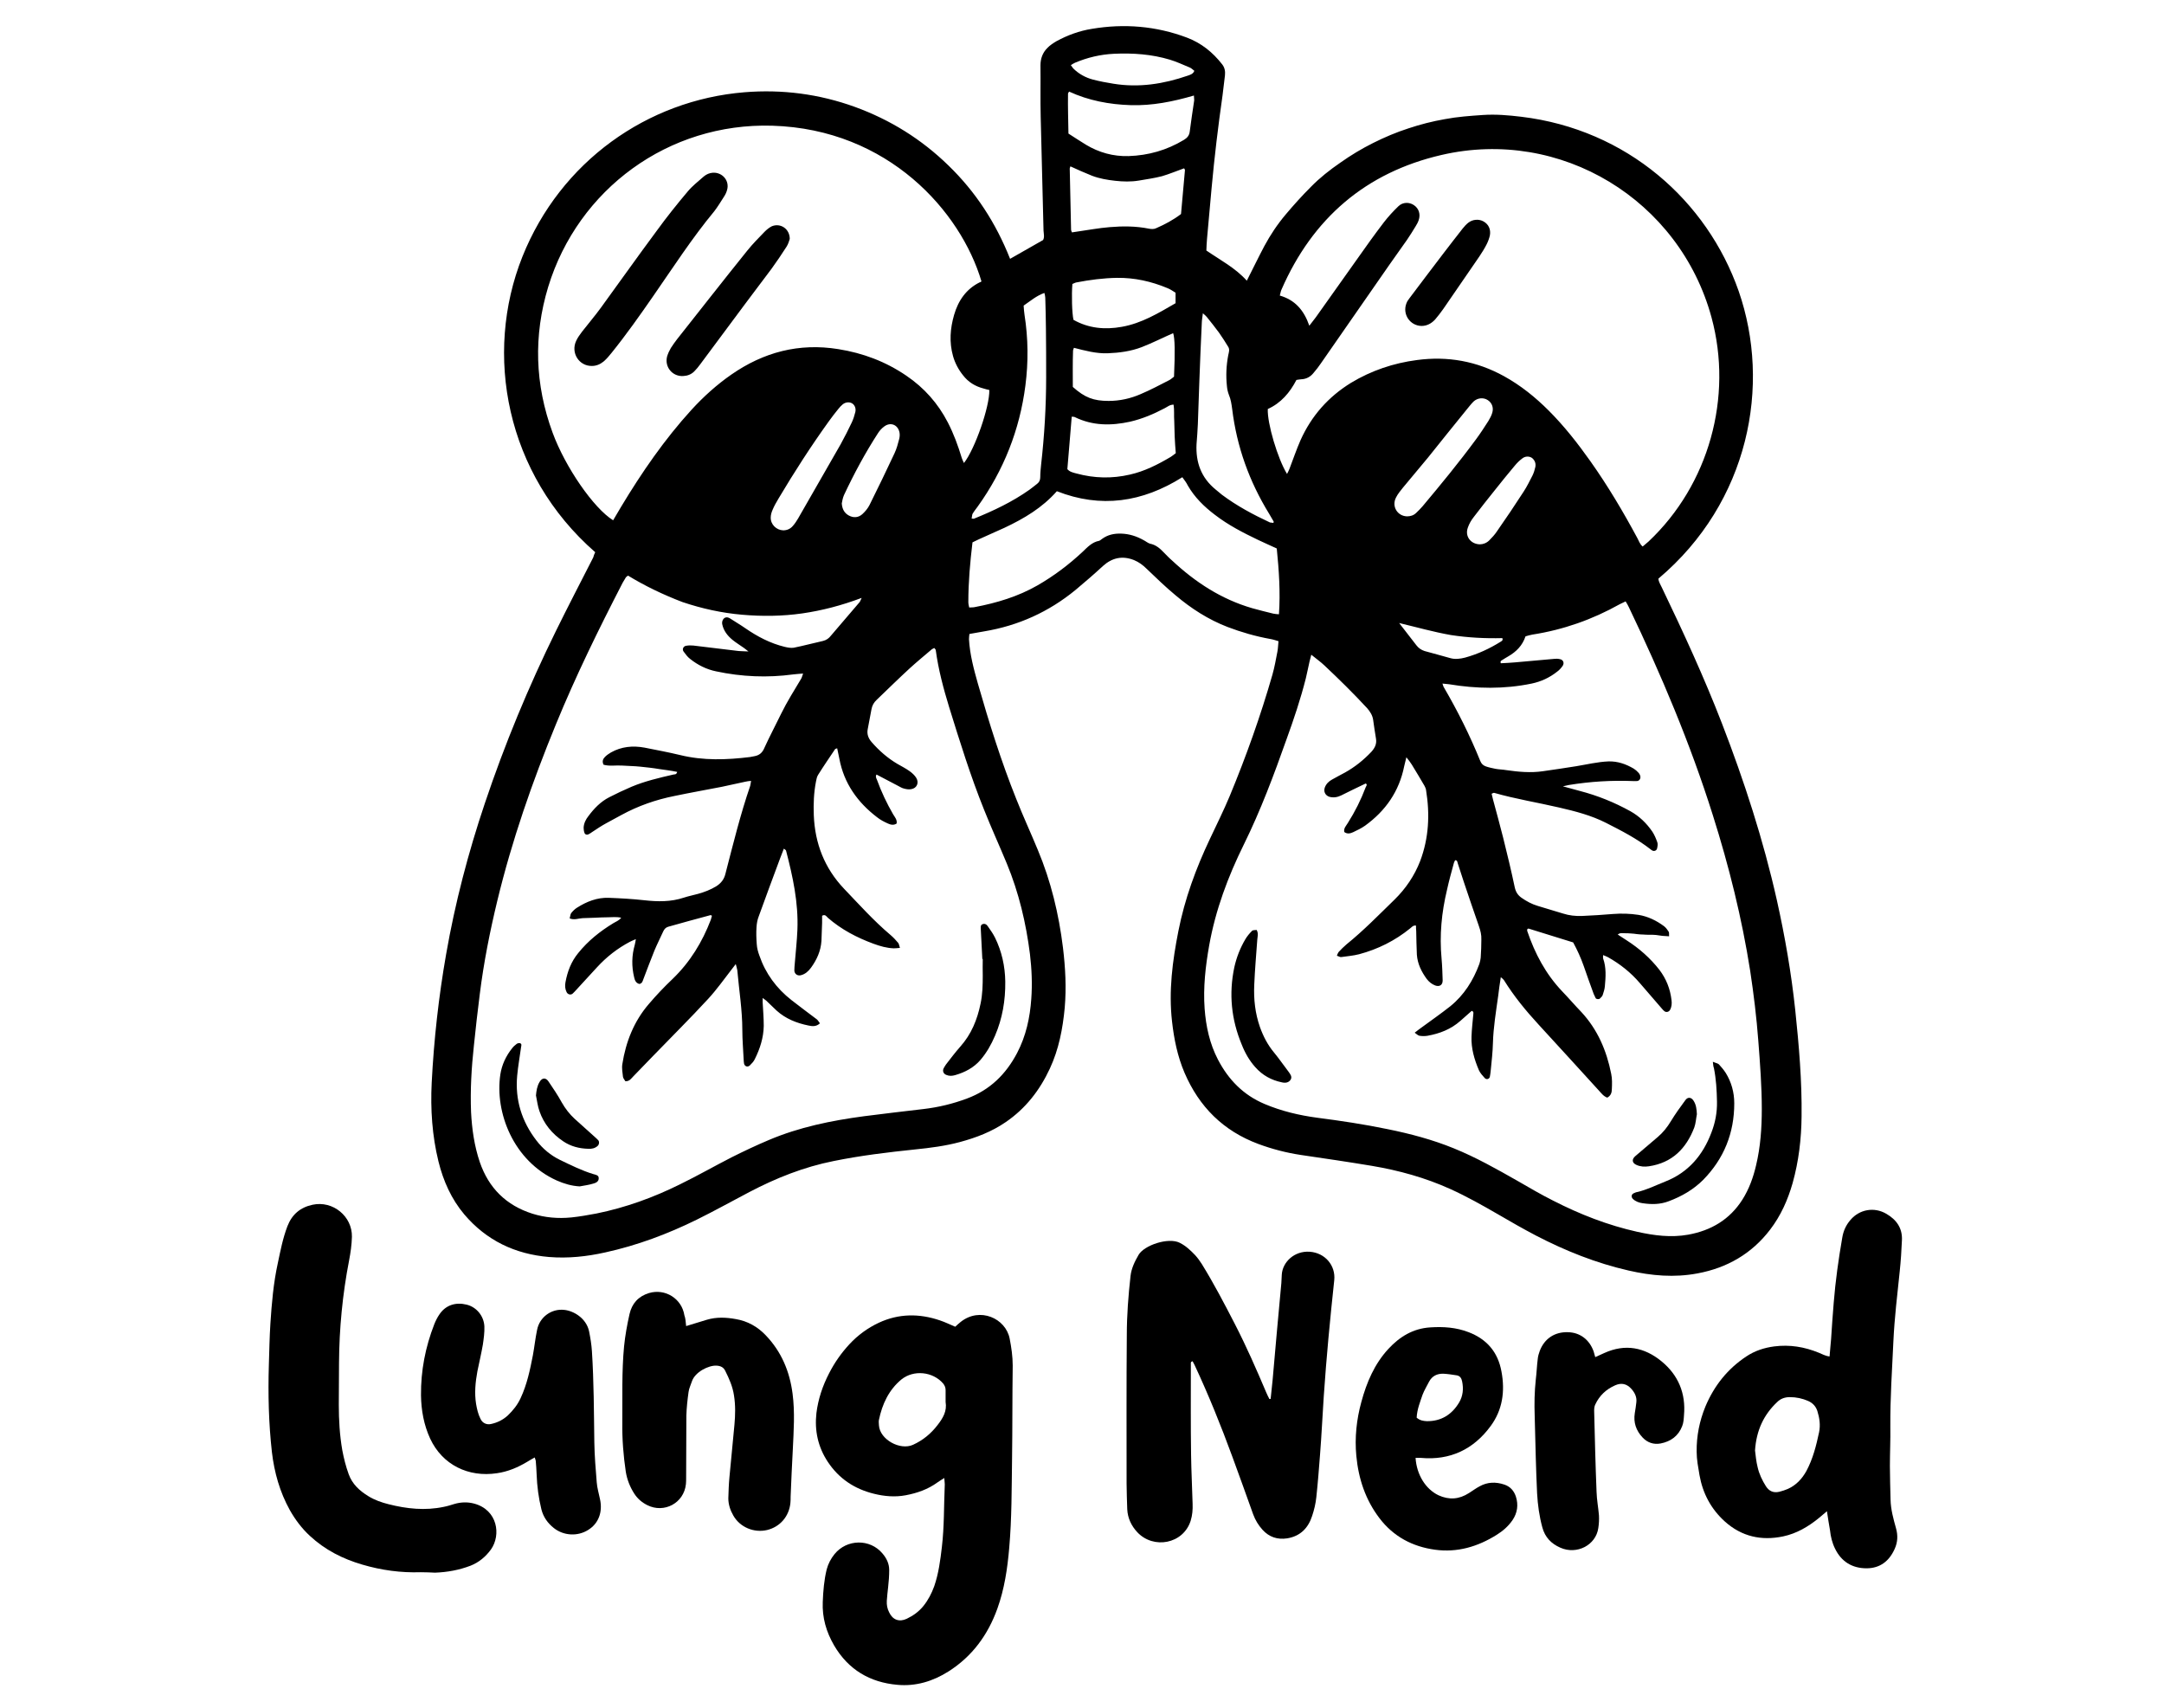 <?xml version="1.0" encoding="utf-8"?>
<!-- Generator: Adobe Illustrator 24.0.1, SVG Export Plug-In . SVG Version: 6.00 Build 0)  -->
<svg version="1.1" id="Layer_1" xmlns="http://www.w3.org/2000/svg" xmlns:xlink="http://www.w3.org/1999/xlink" x="0px" y="0px"
	 viewBox="0 0 990 781.2" style="enable-background:new 0 0 990 781.2;" xml:space="preserve">
<g>
	<g>
		<path d="M272.3,252.6c-40.9-35.7-51.1-90.6-33.3-135.2c17.4-43.5,57.2-71.6,101.6-75.2c17.3-1.4,34.2,0.8,50.5,6.7
			c16.2,5.9,30.5,14.8,42.8,26.8c12.5,12.1,21.7,26.3,28.2,42.7c5.1-2.9,10-5.7,15.1-8.6c0.7-1.3,0.3-2.8,0.2-4.3
			c-0.4-17.4-0.9-34.8-1.3-52.2c-0.2-7.8,0-15.6-0.1-23.4c0-3.1,1-5.8,3.1-7.9c1.2-1.3,2.8-2.3,4.3-3.2c5-2.7,10.4-4.7,16.1-5.6
			c14.8-2.5,29.4-1.3,43.5,4c6.6,2.5,11.8,6.7,16.1,12.2c1.2,1.5,1.5,3.2,1.3,5.1c-0.4,3-0.7,6.1-1.1,9.1c-2,14-3.7,28.1-5,42.3
			c-0.7,7.8-1.4,15.5-2.1,23.3c-0.2,1.8-0.2,3.6-0.3,5.4c6.4,4.4,13.2,7.9,18.5,13.8c2.8-5.5,5.3-10.7,8-15.8c2.8-5.2,6-10,9.8-14.5
			c3.7-4.4,7.5-8.6,11.5-12.6c4.1-4.2,8.7-7.8,13.5-11.1c4.8-3.4,9.8-6.4,15-9c5.2-2.6,10.6-4.9,16.2-6.7c5.4-1.8,10.9-3.2,16.6-4.2
			c5.8-1.1,11.6-1.5,17.4-1.9c5.9-0.4,11.7,0.1,17.5,0.8c48.5,5.8,85.1,38.6,99.5,79.7c15,43.1,4.8,96.6-36.7,131.6
			c0.1,1.5,1,2.8,1.6,4.1c9.8,20.4,19.3,41,27.5,62.2c10.2,26.4,18.9,53.2,25.1,80.8c3.7,16.6,6.6,33.3,8.4,50.2
			c1.7,16.2,3.1,32.4,2.9,48.7c-0.1,10.3-1.3,20.5-4.1,30.5c-2.2,7.7-5.4,14.9-10.3,21.3c-8.4,11-19.7,17.5-33.2,20
			c-10.6,2-21,1.1-31.5-1.3c-14.9-3.4-28.9-9-42.4-16c-5.9-3.1-11.7-6.4-17.5-9.8c-7.1-4.1-14.2-8.1-21.7-11.5
			c-11.5-5.2-23.5-8.5-35.9-10.6c-10.8-1.8-21.7-3.4-32.6-5c-6.6-1-13.1-2.7-19.3-5c-16.1-6-27.1-17-33.8-32.6
			c-3.2-7.5-4.8-15.4-5.7-23.4c-1.6-14,0.2-27.7,2.9-41.4c2.9-14.7,8-28.6,14.4-42.1c3.1-6.6,6.3-13,9.1-19.7
			c7.5-18.1,14.1-36.6,19.5-55.4c1-3.5,1.6-7,2.3-10.6c0.3-1.5,0.3-3,0.5-4.8c-1.3-0.4-2.5-0.8-3.7-1c-6.7-1.2-13.3-3.1-19.6-5.5
			c-8.8-3.4-16.6-8.4-23.8-14.5c-4.6-3.8-8.9-8-13.2-12.1c-1.7-1.7-3.6-3.1-5.8-4c-5.3-2.1-10-1.1-14.2,2.7
			c-4.1,3.8-8.3,7.4-12.6,11c-12.2,10-26.1,16.3-41.7,18.9c-2.2,0.4-4.4,0.8-6.8,1.2c-0.1,0.9-0.2,1.6-0.2,2.4
			c0.4,7,2.2,13.7,4.1,20.4c5.1,17.8,10.6,35.4,17.5,52.6c3.1,7.9,6.7,15.6,9.9,23.4c6,14.3,9.6,29.3,11.5,44.7
			c1.1,9.1,1.6,18.3,0.8,27.5c-0.9,9.6-2.7,19-6.8,27.8c-4.6,9.9-11.1,18.3-20.2,24.5c-6.4,4.4-13.5,7.1-20.9,9.1
			c-6.7,1.8-13.6,2.7-20.6,3.4c-12.5,1.3-24.9,2.8-37.2,5.3c-13.6,2.7-26.4,7.8-38.6,14.2c-8,4.2-15.9,8.6-24,12.6
			c-13.4,6.6-27.3,11.8-41.9,15c-8.5,1.9-17,2.8-25.7,2.1c-15.6-1.3-28.7-7.6-38.8-19.5c-5.9-7-9.6-15.3-11.8-24.2
			c-2.9-11.8-3.7-23.9-3.1-36c1-19.7,3.2-39.4,6.6-58.8c4.1-23.5,10.1-46.4,17.7-69c9.1-27.1,20-53.4,32.6-79
			c5.5-11.2,11.3-22.3,17-33.5C271.6,254.1,271.9,253.5,272.3,252.6z M287.3,263.3c-0.5,0.4-0.7,0.5-0.9,0.7c-0.5,0.8-1,1.7-1.5,2.5
			c-11,21.3-21.5,42.7-30.6,64.9c-10.8,26.3-20.1,53-26.8,80.7c-3.4,14.1-6.2,28.2-8,42.6c-1,7.9-1.9,15.7-2.7,23.6
			c-1.1,10.1-1.7,20.2-1.3,30.4c0.4,7.8,1.5,15.5,4,22.9c4.1,11.9,12.1,19.8,24.1,23.6c5.8,1.8,11.7,2.3,17.8,1.7
			c3.9-0.4,7.7-1.1,11.5-1.8c13.3-2.7,26-7.3,38.1-13.3c8-3.9,15.7-8.3,23.7-12.4c5.6-2.8,11.3-5.5,17-7.9
			c13.9-5.9,28.6-8.9,43.6-10.9c9.1-1.2,18.2-2.2,27.3-3.3c6.8-0.8,13.4-2.4,19.8-4.8c10.5-3.9,17.8-11.1,22.9-20.8
			c4.1-7.8,5.9-16.2,6.5-24.8c0.5-6.8,0.2-13.6-0.6-20.4c-1.8-14.3-5.1-28.2-10.6-41.5c-3.4-8.2-7.1-16.3-10.4-24.6
			c-6.2-15.4-11.1-31.2-16-47c-2.6-8.5-4.9-17.1-6.1-26c0-0.3-0.4-0.6-0.7-1c-0.4,0.2-0.8,0.4-1.1,0.6c-3.4,2.9-6.8,5.7-10.1,8.7
			c-5.1,4.7-10.1,9.6-15.1,14.4c-1.3,1.2-2.1,2.6-2.4,4.3c-0.6,3-1.1,6-1.7,9c-0.5,2.3,0.2,4.3,1.8,6.1c3.4,3.9,7.3,7.3,11.7,9.9
			c1.9,1.1,3.9,2.1,5.7,3.4c1.1,0.8,2.2,1.8,2.9,2.9c1.5,2.3,0.4,4.9-2.3,5.3c-1.1,0.2-2.2,0-3.3-0.3c-0.9-0.2-1.8-0.8-2.6-1.2
			c-3.3-1.7-6.6-3.5-9.9-5.2c-0.6,0.9-0.1,1.7,0.2,2.4c2,5.5,4.5,10.8,7.4,15.8c0.8,1.3,1.9,2.5,1.6,4.2c-1.3,0.9-2.7,0.6-4,0
			c-1.8-0.8-3.5-1.7-5-2.9c-8.9-6.8-15.1-15.5-17.2-26.7c-0.3-1.6-0.7-3.2-1-4.8c-0.5,0.2-0.8,0.2-0.9,0.3
			c-2.6,3.9-5.3,7.8-7.8,11.8c-0.6,0.9-0.8,2.1-1,3.1c-1,5.1-1.2,10.2-1,15.4c0.5,12.9,4.9,24.2,13.8,33.6
			c6.9,7.2,13.6,14.7,21.3,21.2c1.3,1.1,2.4,2.3,3.5,3.6c0.4,0.5,0.5,1.4,0.8,2.3c-1.1,0.1-2,0.2-2.8,0.2c-3.2-0.1-6.3-1-9.3-2.1
			c-7.6-2.8-14.7-6.5-20.9-11.9c-0.6-0.6-1.2-1.7-2.6-0.9c0,1,0,2.1,0,3.2c-0.1,2.8-0.2,5.6-0.3,8.3c-0.3,4.6-2.1,8.6-4.8,12.3
			c-1.2,1.6-2.6,2.9-4.6,3.4c-1.5,0.4-2.9-0.5-3-2.1c0-1.1,0.1-2.2,0.2-3.3c0.4-5.1,1-10.3,1.2-15.4c0.5-12.4-2.1-24.3-5.2-36.2
			c-0.1-0.3-0.5-0.5-1-0.9c-0.6,1.6-1.2,3-1.7,4.4c-3.3,8.9-6.6,17.7-9.8,26.6c-0.6,1.5-0.9,3.2-1,4.8c-0.2,2.6-0.1,5.3,0.1,7.9
			c0.1,1.8,0.6,3.6,1.2,5.2c2.8,8.2,7.8,15,14.7,20.4c3.8,3,7.8,5.9,11.6,8.8c0.6,0.5,0.9,1.2,1.4,1.8c-1.7,1.6-3.5,1.4-5.3,1
			c-5.4-1.1-10.4-3.1-14.5-6.8c-1.6-1.5-3.2-3.1-4.8-4.6c-0.4-0.3-0.8-0.6-1.6-1.2c0,1,0,1.5,0,2c0.2,3.6,0.5,7.2,0.5,10.8
			c-0.1,5.4-1.7,10.4-4.1,15.2c-0.5,1.1-1.4,2-2.3,2.9c-1,0.9-2.3,0.4-2.6-0.8c-0.1-0.7-0.2-1.4-0.2-2.1c-0.2-4.4-0.6-8.9-0.6-13.3
			c0-9.2-1.5-18.3-2.3-27.4c-0.1-0.8-0.4-1.5-0.7-2.8c-0.9,1.1-1.4,1.9-2,2.6c-3.5,4.5-6.8,9.2-10.7,13.4
			c-8.2,8.9-16.8,17.4-25.2,26.1c-3,3.1-6,6.2-9,9.3c-0.9,0.9-1.7,2.3-3.6,2.2c-0.3-0.6-1-1.3-1.1-2c-0.2-1.9-0.6-3.9-0.3-5.8
			c1.6-10.2,5.3-19.6,12.1-27.5c3.4-4,7.1-7.9,10.9-11.5c8-7.7,13.6-16.9,17.5-27.1c0.2-0.6,0.3-1.2,0.5-1.8
			c-0.4-0.2-0.5-0.3-0.6-0.3c-6.4,1.7-12.9,3.5-19.3,5.3c-1.2,0.3-1.9,1.1-2.4,2.2c-1.3,2.9-2.8,5.8-4,8.7
			c-1.8,4.4-3.4,8.8-5.1,13.2c-0.3,0.9-0.6,1.9-1.8,2.1c-1.6-0.4-2.1-1.7-2.4-3.1c-1.2-5-1.1-9.9,0.3-14.8c0.2-0.7,0.3-1.5,0.5-2.6
			c-1.2,0.5-1.9,0.8-2.7,1.2c-5.7,3-10.7,6.9-15.1,11.7c-3.4,3.7-6.8,7.4-10.2,11.1c-0.3,0.3-0.6,0.6-0.9,0.9
			c-0.9,0.8-2.3,0.4-2.8-0.7c-0.7-1.4-0.8-3-0.5-4.5c0.9-4.9,2.6-9.4,5.8-13.3c4.5-5.6,10-10,16.1-13.7c1.1-0.7,2.5-1.1,3.6-2.5
			c-2.3-0.5-4.2-0.2-6.1-0.2c-1.9,0-3.9,0.1-5.8,0.2c-1.9,0.1-3.9,0.1-5.8,0.2c-1.9,0.1-3.8,1-5.9,0.1c0.3-0.9,0.3-1.8,0.7-2.4
			c0.8-1,1.7-1.9,2.7-2.5c4.4-2.8,9.2-4.7,14.5-4.5c5.4,0.2,10.8,0.5,16.2,1.1c6.2,0.7,12.2,0.8,18.2-1.2c2.1-0.7,4.3-1.1,6.4-1.7
			c2.9-0.8,5.8-1.9,8.4-3.5c2.2-1.4,3.6-3.2,4.2-5.8c3.5-13.5,6.8-27,11.3-40.1c0.2-0.6,0.2-1.3,0.4-2.3c-1.1,0.1-1.9,0.2-2.7,0.4
			c-3.5,0.7-7.1,1.6-10.6,2.3c-7.2,1.4-14.5,2.7-21.7,4.2c-8.5,1.7-16.6,4.5-24.3,8.7c-2.3,1.3-4.7,2.5-7,3.8
			c-2.2,1.2-4.3,2.6-6.4,4c-0.6,0.4-1.1,0.8-1.8,1.1c-0.7,0.3-1.5,0-1.7-0.7c-0.3-0.8-0.4-1.6-0.4-2.4c0.1-2,1-3.8,2.2-5.3
			c2.6-3.5,5.6-6.6,9.5-8.6c3.3-1.7,6.7-3.3,10.2-4.8c6.2-2.6,12.7-4.1,19.2-5.6c0.5-0.1,1.4,0.1,1.7-1.2c-2.7-0.6-5.5-0.9-8.2-1.3
			c-2.9-0.5-5.8-0.8-8.7-1.1c-2.8-0.3-5.6-0.3-8.3-0.5c-2.9-0.2-5.8,0.4-8.5-0.4c-0.7-1.5-0.3-2.6,0.7-3.6c0.8-0.8,1.7-1.4,2.7-2
			c4.8-2.7,10-3.2,15.4-2.2c5.5,1.1,10.9,2.1,16.3,3.4c10.6,2.6,21.3,2.2,31.9,0.9c0.7-0.1,1.4-0.3,2.1-0.4c2.2-0.4,3.6-1.6,4.5-3.8
			c2.4-5.3,5.2-10.5,7.7-15.7c2.7-5.5,6-10.7,9.1-15.9c0.4-0.6,0.5-1.4,0.9-2.4c-1.8,0.2-3.2,0.2-4.5,0.4
			c-11.8,1.6-23.6,1.1-35.3-1.4c-4.4-0.9-8.4-2.9-11.9-5.7c-1.2-0.9-2.1-2.2-3-3.4c-0.7-1-0.1-2.4,1.2-2.6c1.1-0.2,2.2-0.2,3.3-0.1
			c6.9,0.8,13.8,1.7,20.7,2.5c1.2,0.1,2.4,0.1,4.5,0.2c-1.2-0.9-1.7-1.4-2.2-1.7c-1.7-1.2-3.5-2.3-5.1-3.6c-2.3-1.9-4.1-4.2-4.7-7.2
			c-0.2-1.2,0.3-2.4,1.2-2.9c0.8-0.4,1.6-0.2,2.4,0.3c2.3,1.5,4.7,2.9,7,4.5c5.5,3.8,11.4,6.9,18,8.5c1.3,0.3,2.8,0.6,4.1,0.4
			c4.5-0.9,8.9-2.1,13.4-3.1c1.6-0.4,2.7-1.2,3.7-2.5c4.3-5.1,8.7-10.1,13-15.2c0.3-0.3,0.4-0.8,1-2c-9.3,3.5-18.2,5.8-27.2,7.1
			c-9.1,1.3-18.3,1.4-27.5,0.6c-9.3-0.8-18.4-2.8-27.3-5.8C303.3,272,295,268,287.3,263.3z M647.8,423.4c-1.4-0.2-2,0.8-2.7,1.3
			c-6.9,5.6-14.7,9.5-23.3,11.8c-2.7,0.7-5.5,0.9-8.2,1.3c-0.6,0.1-1.2-0.4-2-0.6c0.3-0.8,0.5-1.3,0.8-1.7c1.1-1.2,2.3-2.4,3.6-3.5
			c7.8-6.3,14.8-13.5,22-20.5c5.1-5,9.1-10.9,11.7-17.6c4-10.6,4.5-21.4,2.7-32.5c-0.1-0.7-0.4-1.3-0.7-1.9
			c-1.9-3.2-3.8-6.5-5.8-9.7c-0.6-1-1.4-2-2.5-3.4c-0.4,1.7-0.7,2.9-1,4.1c-2.3,11.5-8.5,20.4-17.9,27.2c-1.7,1.2-3.6,2.1-5.5,3
			c-1.3,0.6-2.7,0.9-4-0.1c-0.4-1.7,0.9-2.9,1.6-4.1c3.3-5.2,6-10.6,8.2-16.4c0.2-0.5,0.9-1.2,0-1.7c-3.8,1.8-7.5,3.6-11.3,5.5
			c-1.7,0.8-3.4,1.1-5.3,0.6c-1.9-0.6-2.8-2.4-2.1-4.3c0.6-1.6,1.8-2.8,3.3-3.6c1.9-1.1,3.9-2.1,5.9-3.2c4.5-2.5,8.5-5.7,12.1-9.5
			c1.6-1.8,2.5-3.6,2.1-6c-0.5-2.9-0.9-5.8-1.3-8.6c-0.3-2.1-1.4-3.8-2.8-5.4c-6.2-6.7-12.8-13.2-19.5-19.5c-1.8-1.7-3.8-3.1-6-4.9
			c-0.3,1.3-0.6,2.2-0.8,3.1c-0.6,2.6-1.1,5.2-1.7,7.7c-2.4,9.5-5.5,18.7-8.8,27.8c-5.8,16.4-11.9,32.7-19.6,48.3
			c-7.2,14.6-12.9,29.8-15.8,46c-1.7,9.6-2.8,19.3-2.1,29c0.6,8.1,2.3,16,6.1,23.3c4.8,9.2,11.6,16.2,21.3,20.3
			c7.8,3.3,15.9,5.2,24.1,6.3c10.8,1.4,21.5,3,32.1,5.2c10.4,2.1,20.6,4.8,30.4,8.8c10.1,4.1,19.5,9.4,29,14.8
			c5.4,3.1,10.8,6.3,16.4,9.1c12.3,6.3,25.1,11.3,38.6,14.3c7.7,1.7,15.4,2.7,23.2,1.3c10.5-1.9,19-6.9,24.8-16
			c3.1-4.9,5-10.2,6.3-15.8c2-8.4,2.6-17,2.6-25.7c0-10.4-0.8-20.8-1.6-31.2c-0.8-10.7-2.1-21.3-3.7-31.9
			c-3.8-24.2-9.7-47.9-17.1-71.3c-10.3-32.7-23.6-64.2-38.4-95.1c-0.4-0.9-0.9-1.7-1.5-2.7c-1,0.5-1.9,0.9-2.7,1.3
			c-12.5,7-25.8,11.7-40,13.9c-1.1,0.2-2.1,0.5-3.1,0.8c-1.4,4.2-4.2,7-7.8,9.1c-1,0.6-1.9,1.1-2.8,1.7c-0.4,0.3-1.1,0.4-0.7,1.5
			c2.1-0.1,4.3-0.2,6.5-0.4c6-0.5,11.9-1.1,17.9-1.6c0.8-0.1,1.7-0.1,2.5,0.1c1.6,0.2,2.3,1.7,1.4,3.1c-0.7,1-1.6,2-2.6,2.7
			c-3.4,2.7-7.3,4.5-11.6,5.4c-12.6,2.6-25.2,2.4-37.8,0.3c-0.9-0.1-1.8-0.2-3-0.3c0.3,0.8,0.4,1.4,0.7,1.8
			c6.3,10.8,11.9,22,16.6,33.6c0.5,1.3,1.4,2.1,2.6,2.5c1.4,0.5,3,0.8,4.4,1.1c1.6,0.3,3.3,0.3,5,0.6c5.5,0.8,11.1,1.3,16.6,0.5
			c5.1-0.7,10.2-1.5,15.3-2.3c4.9-0.8,9.8-2,14.8-2.2c4.2-0.1,7.9,1.2,11.5,3.3c0.8,0.5,1.6,1.2,2.2,1.9c0.9,1,1.1,2.2,0.6,3
			c-0.6,1-1.7,0.8-2.6,0.8c-0.1,0-0.3,0-0.4,0c-9.9-0.4-19.7,0.2-29.5,1.8c-0.6,0.1-1.2,0.3-2.7,0.6c3.2,0.9,5.5,1.5,7.7,2.1
			c8.1,2.1,15.8,5.2,23.2,9.3c4.1,2.3,7.4,5.5,10,9.3c1,1.5,1.7,3.2,2.3,4.9c0.3,0.8,0.1,1.9-0.1,2.8c-0.2,1-1.4,1.5-2.3,0.9
			c-0.2-0.1-0.5-0.3-0.7-0.5c-6.3-4.9-13.3-8.5-20.4-12.1c-6.7-3.4-14-5.3-21.4-7c-9.9-2.3-19.9-3.9-29.7-6.7
			c-0.3-0.1-0.7,0.2-1.2,0.4c0.2,0.9,0.4,1.7,0.6,2.5c1.6,5.9,3.2,11.8,4.7,17.7c1.9,7.6,3.7,15.1,5.3,22.7c0.5,2.1,1.4,3.5,3.1,4.7
			c2.3,1.6,4.7,2.9,7.4,3.7c3.9,1.2,7.7,2.3,11.6,3.5c2.8,0.9,5.7,1.2,8.6,1.1c4.7-0.2,9.5-0.5,14.2-0.9c3.9-0.3,7.8-0.2,11.7,0.4
			c4.3,0.7,8.2,2.6,11.7,5.2c0.9,0.7,1.5,1.6,2.1,2.5c0.3,0.5,0.1,1.3,0.2,2.1c-1.2-0.1-2.1-0.1-3.1-0.2c-1-0.1-1.9-0.3-2.9-0.4
			c-1-0.1-1.9-0.1-2.9-0.1c-1,0-1.9,0-2.9-0.1c-1,0-1.9-0.1-2.9-0.2c-1-0.1-1.9-0.3-2.9-0.3c-1-0.1-1.9-0.1-2.9-0.1
			c-0.9,0-1.9-0.3-3,0.6c1.5,1,2.7,1.8,4,2.6c5.8,3.7,10.9,8.2,15.1,13.6c3.1,4.1,4.9,8.7,5.5,13.8c0.2,1.5,0.1,3.1-0.7,4.5
			c-0.5,0.9-1.7,1.2-2.5,0.6c-0.4-0.3-0.8-0.7-1.2-1.2c-3.4-3.9-6.7-7.8-10.1-11.7c-4.1-4.8-9-8.7-14.5-11.8c-0.7-0.4-1.4-0.6-2.3-1
			c0,0.7-0.1,1.1,0,1.5c1.5,4.2,1.2,8.5,0.8,12.8c-0.1,1.4-0.6,2.7-1,4c-0.2,0.6-0.8,1.1-1.3,1.6c-0.4,0.4-1.6,0.3-1.9-0.2
			c-0.3-0.6-0.6-1.2-0.9-1.9c-1.6-4.3-3.1-8.6-4.6-12.9c-1.3-3.7-2.9-7.2-4.8-10.7c-6.8-2.1-13.6-4.2-20.3-6.3c-0.1,0-0.3,0-0.4,0
			c-0.1,0.1-0.2,0.2-0.3,0.3c0,0.3-0.1,0.6,0,0.8c3.5,10.3,8.4,19.6,16,27.6c3,3.1,5.8,6.4,8.8,9.5c7.4,8,11.5,17.6,13.6,28.2
			c0.5,2.3,0.4,4.7,0.3,7c0,1.5-0.4,3-2.1,3.9c-1.7-0.6-2.7-2-3.8-3.2c-9.2-10.1-18.4-20.2-27.6-30.2c-5.9-6.4-11.3-13-15.9-20.4
			c-0.3-0.4-0.7-0.7-1.4-1.3c-0.5,3.2-0.9,5.9-1.2,8.6c-1,7.2-2.2,14.3-2.4,21.5c-0.1,4.2-0.6,8.3-1,12.5c-0.1,1-0.2,1.9-0.4,2.9
			c-0.2,1.1-1.5,1.5-2.3,0.7c-1-1.1-2.1-2.3-2.7-3.6c-2.1-4.9-3.6-10-3.4-15.4c0.1-3.3,0.5-6.6,0.8-10c0-0.6,0.4-1.4-0.7-1.8
			c-1.7,1.5-3.5,3.1-5.2,4.6c-4.3,3.8-9.4,5.8-15,6.8c-1.2,0.2-2.5,0.2-3.7,0c-0.7-0.1-1.3-0.8-2.2-1.4c1.2-0.9,2-1.6,2.9-2.2
			c4.5-3.3,9.1-6.5,13.4-9.9c6.3-5.1,10.5-11.8,13.3-19.4c0.3-0.9,0.5-1.9,0.6-2.8c0.2-2.8,0.3-5.6,0.3-8.3c0.1-2.1-0.4-4.1-1.1-6.1
			c-2.4-6.8-4.7-13.7-7-20.5c-0.9-2.8-1.8-5.6-2.7-8.3c-0.2-0.5-0.1-1.4-1.2-1.4c-0.2,0.5-0.5,0.9-0.6,1.4c-1.1,4-2.2,8-3.1,12.1
			c-2.5,10.4-3.5,20.8-2.5,31.5c0.3,3.3,0.4,6.7,0.5,10c0,2.1-1.4,3-3.4,2.3c-1.6-0.6-2.9-1.7-3.9-3c-2.4-3.3-4.2-6.9-4.5-11.1
			c-0.2-3.6-0.2-7.2-0.3-10.8C647.8,425.3,647.8,424.3,647.8,423.4z M599,149c1.3-1.7,2.2-2.8,3-3.9c6.2-8.7,12.4-17.5,18.6-26.2
			c4.1-5.8,8.2-11.6,12.5-17.2c2-2.6,4.3-5.1,6.7-7.4c2-1.9,4.9-1.9,7-0.5c2.3,1.5,3.2,4.2,2.2,7c-0.3,0.9-0.8,1.8-1.3,2.6
			c-1.3,2.1-2.6,4.3-4,6.3c-2.7,3.9-5.5,7.7-8.2,11.6c-10.4,15-20.8,29.9-31.2,44.9c-1,1.5-2.1,2.9-3.3,4.3c-1.4,1.8-3.3,2.9-5.7,3
			c-0.7,0-1.3,0.2-2.2,0.3c-3,5.8-7.1,10.6-13.1,13.3c-0.3,6.5,4.5,22.7,8.8,29.7c0.4-0.8,0.8-1.5,1.1-2.3c1.7-4.4,3.2-8.9,5.1-13.2
			c5-11.1,12.7-19.8,23.1-26.2c9.3-5.6,19.4-9,30.1-10.4c14.1-1.9,27.4,0.5,39.9,7.4c7.6,4.2,14.3,9.6,20.4,15.7
			c7.1,7.1,13.3,15,19.1,23.2c8,11.3,15,23.1,21.5,35.2c0.7,1.3,1.1,2.7,2.4,3.8c1-0.9,1.9-1.6,2.7-2.3c27.6-26,38.7-66,28.8-102.5
			c-14.6-53.7-68.9-87-123.6-74.3c-34.6,8-58.9,29-73.1,61.5c-0.4,0.8-0.5,1.8-0.8,2.8C592.4,137.2,596.5,141.8,599,149z M449,128.7
			c-9.4-31.8-42.5-69.6-95.7-71.2c-47.5-1.4-88.8,29-102.5,73.7c-6.8,22.4-6.1,44.7,2,66.7c5.8,15.8,18.8,34.6,27.7,40.1
			c1.2-2,2.4-4.1,3.6-6.1c9.5-15.8,19.9-30.9,32.3-44.5c5.5-6,11.5-11.4,18.1-16c14.8-10.3,31-14.6,49-11.7
			c11.3,1.8,21.7,5.7,31.2,12.2c8.1,5.5,14.4,12.6,18.9,21.3c2.7,5.2,4.7,10.7,6.4,16.3c0.2,0.7,0.6,1.4,1,2.3
			c5.1-6.5,11.8-25.9,11.6-33.4c-0.9-0.2-1.8-0.4-2.7-0.7c-3.8-1-6.9-2.9-9.3-6c-2.1-2.6-3.7-5.6-4.6-8.8
			c-1.8-6.4-1.3-12.7,0.5-18.9c1.9-6.5,5.5-11.8,11.8-14.9C448.6,129.1,448.8,128.9,449,128.7z M540.9,218.3
			c-18.3,11.5-37.3,14.3-57.4,6.4c-6.7,7.6-15,12.5-23.9,16.7c-3.9,1.8-7.9,3.5-11.8,5.3c-1,0.4-1.9,1-2.9,1.4
			c-1.1,9.2-1.9,18.2-1.9,27.3c0,0.8,0.2,1.6,0.4,2.5c1-0.1,1.9,0,2.6-0.2c10-1.9,19.7-4.8,28.6-9.9c7.5-4.3,14.4-9.5,20.7-15.4
			c2.2-2.1,4.3-4.4,7.5-5c0.5-0.1,0.9-0.6,1.4-0.9c2.6-1.9,5.5-2.5,8.7-2.4c3.7,0.1,7.1,1.2,10.3,3c1,0.5,1.9,1.3,2.9,1.6
			c2.6,0.5,4.5,2.1,6.2,3.9c1.3,1.3,2.5,2.6,3.9,3.8c10.6,9.9,22.5,17.7,36.6,21.8c3.2,0.9,6.4,1.7,9.7,2.5c0.8,0.2,1.6,0.2,2.6,0.3
			c0.7-10.2,0-20.1-1-30.1c-3-1.4-5.8-2.6-8.5-3.9c-6.9-3.3-13.7-6.8-19.8-11.5c-4.9-3.7-9.3-8-12.4-13.4
			C542.8,220.8,541.9,219.7,540.9,218.3z M582.6,239.2c0-0.4,0.1-0.5,0.1-0.6c-0.7-1.2-1.4-2.4-2.1-3.6
			c-9.1-14.8-14.8-30.7-16.9-47.9c-0.3-2.2-0.6-4.4-1.5-6.5c-0.5-1.3-0.8-2.7-0.9-4c-0.5-4.7-0.3-9.4,0.6-14.1
			c0.3-1.4,0.8-2.7-0.1-4c-1.3-2.1-2.6-4.2-4.1-6.3c-1.8-2.5-3.7-4.8-5.6-7.2c-0.4-0.5-0.9-0.9-1.8-1.7c-0.2,1.9-0.5,3.2-0.5,4.6
			c-0.4,8.7-0.8,17.5-1.1,26.2c-0.3,6.7-0.4,13.3-0.7,20c-0.1,3.1-0.4,6.1-0.6,9.1c-0.4,8.3,2.1,15.3,8.7,20.7
			c1,0.8,1.9,1.6,2.9,2.4c6.8,5.1,14.3,9.1,22,12.7C581.5,239.1,582.1,239.1,582.6,239.2z M488.8,61.1c2.8,1.8,5.4,3.5,8,5.1
			c6,3.6,12.5,5.4,19.5,5.2c9.1-0.3,17.5-2.7,25.3-7.4c1.5-0.9,2.5-2,2.7-3.9c0.6-4.7,1.3-9.3,2-14c0.1-0.6-0.1-1.3-0.1-2.4
			c-9.6,2.8-19.1,4.7-28.9,4.4c-9.8-0.3-19.3-2.1-28.2-6.2c-0.3,0.5-0.5,0.7-0.5,1C488.5,48.9,488.7,54.8,488.8,61.1z M444.5,237.2
			c0.8,0.1,0.9,0.1,1,0.1c8.9-3.6,17.6-7.7,25.5-13.3c1.3-0.9,2.4-1.9,3.6-2.8c0.9-0.7,1.3-1.7,1.3-2.9c0-1.9,0.2-3.9,0.4-5.8
			c1.5-13.3,2.3-26.6,2.3-40c0-7.4,0-14.7-0.1-22.1c0-4.7-0.2-9.5-0.3-14.2c0-0.6-0.2-1.3-0.4-2.2c-3.7,1.3-6.4,3.7-9.5,5.8
			c0.1,1.5,0.2,2.9,0.4,4.2c1.7,10.8,1.8,21.6,0.4,32.4c-2.6,20.2-9.9,38.7-21.8,55.3c-0.8,1.1-1.7,2.2-2.4,3.4
			C444.7,235.6,444.7,236.3,444.5,237.2z M540.3,97.9c0.6-6.8,1.2-13.5,1.8-20.1c0-0.2-0.2-0.5-0.4-0.8c-3.4,1.2-6.7,2.6-10.1,3.6
			c-3.5,0.9-7.1,1.4-10.6,2c-3.6,0.6-7.2,0.5-10.8,0.1c-3.6-0.4-7.2-1-10.6-2.3c-3.3-1.3-6.6-2.8-9.9-4.3c-0.2,0.6-0.4,1-0.3,1.4
			c0.2,9.2,0.4,18.4,0.6,27.5c0,0.4,0.2,0.8,0.4,1.3c0.7-0.1,1.3-0.2,2-0.3c5.1-0.7,10.2-1.7,15.3-2.1c6-0.5,11.9-0.5,17.9,0.7
			c1,0.2,2.3,0.3,3.3-0.2C532.8,102.7,536.8,100.6,540.3,97.9z M536.9,185.1c-1.8,0-2.8,1-4,1.6c-5.1,2.7-10.3,4.9-15.9,6.2
			c-8.7,1.9-17.1,1.9-25.3-2.1c-0.3-0.2-0.8-0.1-1.4-0.2c-0.7,8.1-1.3,16.1-2,24c1.1,1.3,2.7,1.6,4.2,2c8.1,2.2,16.2,2.4,24.4,0.5
			c6.7-1.5,12.8-4.6,18.7-8.1c0.8-0.5,1.5-1.1,2.3-1.7c-0.2-2.6-0.4-5.1-0.5-7.6c-0.1-2.4-0.1-4.7-0.2-7.1
			C537,190.1,537.3,187.6,536.9,185.1z M490.8,177c5.5,4.9,9.5,6.4,16.4,6.4c5.1,0,10-1.1,14.6-3.1c4.5-1.9,8.8-4.2,13.1-6.4
			c0.8-0.4,1.5-1.1,2.2-1.6c0.5-11.3,0.4-17.6-0.4-19.9c-4.8,2.1-9.5,4.5-14.4,6.4c-5,1.9-10.2,2.6-15.5,2.8
			c-5.3,0.2-10.4-1.2-15.5-2.5c-0.2,0.7-0.4,1-0.4,1.4C490.7,165.9,490.8,171.4,490.8,177z M537.8,133.9c-1.3-0.8-2.4-1.6-3.7-2.1
			c-7.4-3.1-15.1-4.8-23.1-4.7c-6.2,0.1-12.4,0.9-18.6,2.1c-0.6,0.1-1.2,0.5-1.8,0.7c-0.4,4.9-0.2,13.3,0.5,16.4
			c6.9,3.9,14.4,4.6,22.1,3.2c9.1-1.6,16.8-6.3,24.6-10.8C537.8,137.1,537.8,135.7,537.8,133.9z M643.7,236.2c1.5,0,3-0.4,4.2-1.6
			c1-0.9,2-2,2.9-3c8.4-10,16.7-20.1,24.5-30.7c2-2.7,3.8-5.5,5.6-8.3c0.7-1.2,1.4-2.4,1.8-3.8c0.7-2.4-0.2-4.6-2.1-5.8
			c-2-1.3-4.7-1-6.5,0.7c-1.1,1.1-2,2.3-3,3.5c-6,7.4-11.9,14.7-17.8,22.1c-3.8,4.6-7.7,9.2-11.5,13.8c-1.1,1.4-2.3,2.8-3.1,4.4
			C636.5,231.6,639.3,236.1,643.7,236.2z M358.3,242.6c1.8,0,3.3-0.7,4.4-2c0.9-1,1.7-2.2,2.4-3.4c6.5-11.3,13-22.6,19.5-34
			c1.8-3.3,3.5-6.6,5.1-10c0.7-1.5,1.2-3.1,1.6-4.7c0.4-1.7-0.3-3.3-1.5-4c-1.2-0.7-3-0.6-4.3,0.5c-0.7,0.6-1.4,1.3-2,2.1
			c-1.5,1.8-2.9,3.7-4.3,5.6c-8.2,11.4-15.8,23.2-23,35.3c-1,1.7-2,3.4-2.7,5.1c-0.5,1.1-0.9,2.4-0.9,3.6
			C352.5,239.9,355.2,242.5,358.3,242.6z M546.4,32.4c-0.7-0.5-1.4-1.3-2.3-1.6c-2.9-1.2-5.9-2.6-8.9-3.5
			c-8.3-2.5-16.9-3.1-25.6-2.7c-6.2,0.3-12.1,1.7-17.8,4.1c-0.6,0.3-1.2,0.6-1.9,1.1c0.5,0.6,0.7,1.1,1.1,1.5c2.5,2.5,5.6,4.2,9,5.1
			c3.1,0.8,6.2,1.4,9.4,1.9c11.7,1.9,23,0.1,34-3.7C544.5,34.2,545.8,33.9,546.4,32.4z M385.1,230.3c0.2,2.6,1.2,4.4,3.2,5.5
			c2.2,1.2,4.4,1,6.2-0.6c1.3-1.2,2.5-2.6,3.3-4.2c3.9-7.8,7.7-15.7,11.4-23.6c1-2.1,1.6-4.4,2.2-6.7c0.2-0.9,0.3-1.9,0.1-2.9
			c-0.7-3.5-4.1-4.9-7-2.7c-1.1,0.8-2.1,1.9-2.8,3c-5.9,9.1-11,18.6-15.6,28.4C385.5,227.9,385.3,229.3,385.1,230.3z M677,249
			c1.5,0,3.1-0.6,4.3-1.8c1.3-1.3,2.5-2.6,3.5-4.1c4.2-6,8.3-12.1,12.3-18.3c1.5-2.3,2.7-4.8,4-7.3c0.6-1.2,1-2.6,1.3-3.9
			c0.3-1.6-0.2-3-1.5-4.1c-1.3-0.9-3.2-0.9-4.6,0.3c-1.2,0.9-2.3,2-3.3,3.2c-3.1,3.7-6.2,7.5-9.2,11.3c-3.2,4-6.4,8-9.5,12.1
			c-1.2,1.5-2.2,3.2-2.8,5C670.1,245.3,672.8,248.9,677,249z M640.1,285c2.6,3.4,5.3,6.8,7.9,10.2c1,1.3,2.2,2.1,3.7,2.6
			c3.9,1.1,7.8,2.1,11.6,3.2c2.3,0.7,4.7,0.4,7-0.2c5.8-1.6,11.2-4.1,16.3-7.3c0.4-0.3,1.1-0.5,0.7-1.6c-7.8,0.2-15.6-0.2-23.5-1.4
			C655.8,289.1,648.1,286.9,640.1,285z"/>
		<path d="M432,676.1c-1.4,0.9-2.3,1.4-3.1,2c-4.4,3.2-9.3,4.9-14.6,5.9c-4.8,0.9-9.7,0.5-14.5-0.7c-8.9-2.2-16-6.9-21.1-14.6
			c-4.5-6.8-6.1-14.3-5.2-22.3c0.8-6.4,2.8-12.4,5.8-18.2c2.5-4.9,5.6-9.3,9.3-13.3c3.8-4.1,8.3-7.4,13.4-9.8
			c9.2-4.3,18.6-4.3,28-1.1c2.4,0.8,4.6,1.9,7,2.9c0.9-0.8,1.6-1.5,2.5-2.2c8.8-7,20.6-1.6,22.4,7.6c0.8,4.1,1.4,8.2,1.4,12.4
			c-0.2,14.2-0.1,28.4-0.3,42.6c-0.2,13.6-0.1,27.3-1.3,40.8c-0.8,9.4-2.2,18.8-5.4,27.7c-4.3,12-11.5,21.9-22.4,28.8
			c-7.1,4.5-15,6.9-23.4,6.1c-12.5-1.1-22.4-6.9-28.9-18c-3.6-6.2-5.5-12.7-5.2-19.9c0.2-5,0.6-10,1.8-14.9c0.7-2.6,1.9-4.9,3.6-7
			c5.6-6.9,16.2-7.1,21.9-0.3c1.9,2.2,3.1,4.7,3.1,7.6c0,2.6-0.2,5.3-0.5,7.9c-0.2,2.1-0.5,4.1-0.6,6.2c-0.1,1.8,0.2,3.6,1.1,5.3
			c1.6,3.4,4.6,4.5,8,2.9c2.9-1.4,5.5-3.2,7.6-5.8c2.2-2.7,3.8-5.8,5-9.1c2-5.8,2.8-11.9,3.5-18c1.1-9.3,0.9-18.6,1.3-27.9
			C432.3,678.9,432.1,677.8,432,676.1z M432.6,640.5C432.6,640.5,432.6,640.5,432.6,640.5c0-1.5,0-3.1,0-4.6c0-1.2-0.4-2.1-1.1-3
			c-4.7-5.5-13.5-6.4-19.1-1.9c-5.8,4.8-8.8,11.3-10.3,18.5c-0.2,0.8,0,1.7,0,2.5c0.4,6.5,9.7,11.6,15.6,8.9c4.6-2.1,8.2-5.1,11.2-9
			c2.5-3.2,4.4-6.4,3.7-10.6C432.6,641.1,432.6,640.8,432.6,640.5z"/>
		<path d="M581.3,639.9c0.3-2.9,0.6-5.7,0.9-8.6c1.3-14.8,2.6-29.6,4-44.4c0.1-1.2,0.1-2.5,0.2-3.8c0.3-5.7,5.7-11,12.8-10.5
			c7,0.5,11.9,6.3,11.2,13c-1.9,17.7-3.6,35.4-4.8,53.2c-0.6,8.9-1,17.8-1.7,26.6c-0.5,6.5-1,13-1.7,19.5c-0.3,2.9-1,5.8-1.9,8.5
			c-1.8,5.6-5.4,9.3-11.4,10.3c-4.5,0.7-8.3-0.6-11.3-3.9c-1.9-2.1-3.3-4.4-4.3-7.1c-3.1-8.8-6.3-17.5-9.5-26.3
			c-5.2-14.2-10.9-28.3-17.3-42c-0.3-0.6-0.6-1.1-0.9-1.7c-1,0.2-0.8,0.9-0.8,1.4c0,13.8-0.1,27.5,0.1,41.3c0.1,7.5,0.5,15,0.7,22.5
			c0.1,2.7-0.1,5.2-0.9,7.8c-3.4,10.6-17,13.1-24.4,5.2c-2.7-2.9-4.4-6.4-4.6-10.5c-0.1-3.9-0.3-7.8-0.3-11.7
			c0-22.7-0.1-45.3,0.1-68c0-9,0.7-18.1,1.7-27c0.4-3.5,1.9-6.6,3.7-9.7c2.6-4.4,13.6-8.1,18.8-5.5c2.8,1.4,5,3.5,7.1,5.7
			c1.1,1.2,2.1,2.6,3,4c5.5,8.9,10.3,18.1,15.1,27.4c5.3,10.3,9.9,20.8,14.4,31.4c0.4,1,0.9,1.9,1.4,2.9
			C580.7,640,581,640,581.3,639.9z"/>
		<path d="M835.8,691.3c-1.7,1.4-2.7,2.3-3.8,3.2c-4.8,3.9-10.1,7-16.2,8.3c-10,2.1-19,0.1-26.7-6.8c-6.3-5.7-10.1-12.8-11.6-21.2
			c-0.6-3.6-1.3-7.1-1.3-10.7c-0.1-7.2,1.3-14.1,4-20.7c4-9.5,10.1-17.2,18.7-22.9c3.9-2.6,8.2-4,12.8-4.6
			c7.1-0.9,13.8,0.2,20.4,2.9c1.5,0.6,3,1.5,4.9,1.7c0.2-2.8,0.5-5.4,0.7-8c0.4-5.5,0.7-11.1,1.2-16.6c0.8-10,2.2-19.9,3.9-29.7
			c0.5-3.1,1.7-5.8,3.8-8.2c4.1-4.8,10.8-6,16.3-2.8c4.7,2.7,7.5,6.6,7.2,12.2c-0.2,4.7-0.5,9.4-1,14.1c-1.1,10.6-2.4,21.3-2.9,32
			c-0.6,13-1.5,26.1-1.4,39.2c0.1,6-0.2,11.9-0.2,17.9c0,5.1,0.2,10.3,0.3,15.4c0.1,4.5,1.3,8.8,2.5,13.1c0.9,3.2,0.8,6.3-0.6,9.4
			c-2.5,5.6-6.7,8.9-12.9,8.9c-6.5,0-11.5-3-14.4-9c-1.3-2.6-2-5.5-2.3-8.4C836.7,697.2,836.3,694.6,835.8,691.3z M802.9,663.5
			c0.3,2.2,0.5,5,1.2,7.7c0.7,3.1,2.1,6,3.8,8.7c1.5,2.3,3.5,3.1,6.1,2.5c1.3-0.3,2.7-0.8,3.9-1.3c3.8-1.7,6.5-4.6,8.5-8.2
			c3-5.6,4.5-11.6,5.8-17.7c0.7-3.4,0.2-6.6-0.8-9.8c-0.7-2.1-2.1-3.6-4.1-4.5c-2.7-1.2-5.5-1.8-8.5-1.8c-2.2,0-4.2,0.7-5.7,2.2
			C806.9,647.1,803.5,654.3,802.9,663.5z"/>
		<path d="M192.5,719.2c-9.1,0.3-18-0.9-26.8-3.5c-8.9-2.6-17-6.7-23.9-13.1c-3.7-3.4-6.7-7.4-9.2-11.8c-4.6-8.3-7.1-17.2-8.2-26.5
			c-1.5-13.3-1.8-26.6-1.4-40c0.2-6.3,0.3-12.5,0.7-18.8c0.6-9.3,1.4-18.6,3.4-27.7c1.2-5.7,2.3-11.4,4.4-16.9
			c2.1-5.4,5.9-8.6,11.5-9.8c9.3-2,18.2,5.3,18,14.7c-0.1,3.6-0.6,7.2-1.3,10.8c-3,15.5-4.5,31.1-4.6,46.8c0,6.4-0.1,12.8-0.1,19.2
			c0,7,0.4,13.9,1.6,20.8c0.7,3.7,1.6,7.3,2.9,10.9c1.6,4.5,4.9,7.6,9,10.1c2.9,1.8,6.1,2.9,9.3,3.7c8.3,2.1,16.7,3,25.2,1.2
			c1.6-0.3,3.2-0.8,4.8-1.3c3-0.9,6.1-1,9.1-0.2c10.8,2.9,12.4,14.4,7.7,21c-2.4,3.3-5.5,5.9-9.3,7.4c-5.2,2-10.7,3-16.3,3.2
			C197,719.3,194.8,719.2,192.5,719.2z"/>
		<path d="M313.9,606.6c3.5-1.1,6.5-2,9.5-2.9c4.4-1.3,8.8-1.1,13.2-0.3c5.4,0.9,10,3.5,13.7,7.4c7.2,7.5,11,16.6,12.3,26.8
			c1.1,8.5,0.5,16.9,0.1,25.4c-0.4,7.2-0.7,14.4-1,21.6c0,1,0,1.9-0.1,2.9c-0.6,6.2-4.8,11-10.7,12.4c-6,1.4-12.4-1.3-15.4-6.6
			c-1.4-2.4-2.3-5.1-2.3-7.9c0.1-3.2,0.2-6.4,0.5-9.6c0.7-8,1.6-16,2.3-24.1c0.4-4.4,0.5-8.9-0.2-13.3c-0.6-4.1-2.2-7.7-4-11.3
			c-0.8-1.7-2.2-2.3-4-2.4c-3.6-0.2-9.9,2.9-11.3,7.3c-0.5,1.6-1.3,3.1-1.5,4.8c-0.5,3.6-0.9,7.2-1,10.8c-0.1,9.5,0,18.9-0.1,28.4
			c0,1,0,1.9-0.1,2.9c-0.9,8.7-10,13.5-17.7,9.6c-2.4-1.2-4.4-2.9-5.9-5.2c-2-3.1-3.3-6.4-3.9-10c-1.1-7.4-1.7-14.9-1.6-22.4
			c0.1-11.7-0.3-23.4,0.8-35c0.5-5,1.4-9.9,2.5-14.8c1.1-4.8,4-8.1,8.9-9.6c7.4-2.2,15,2.5,16.2,10.2
			C313.6,603,313.7,604.6,313.9,606.6z"/>
		<path d="M244.6,666.7c-1.3,0.7-2.4,1.4-3.6,2.1c-4.2,2.5-8.7,4.4-13.6,5.1c-13.1,2-25-3.8-30.6-15.8c-2.9-6.3-4.1-13-4.2-19.8
			c-0.1-11.3,2-22.1,6.1-32.6c0.6-1.5,1.4-3.1,2.3-4.4c3-4.5,7.7-5.7,12.5-4.5c4.5,1.1,7.9,5.2,8.1,10c0.1,2.7-0.3,5.6-0.7,8.3
			c-0.7,4.1-1.7,8.2-2.5,12.2c-0.9,4.9-1.4,9.9-0.6,14.9c0.4,2.3,0.9,4.6,2,6.8c1,2.2,3.1,2.8,4.8,2.4c2.9-0.6,5.5-1.9,7.7-3.9
			c2.4-2.3,4.5-4.9,5.9-8c2.9-6.2,4.3-12.9,5.6-19.6c0.7-3.8,1.1-7.7,1.9-11.5c1.1-5.9,6.6-9.9,12.5-9.2c4.1,0.4,10,3.7,11.3,9.8
			c0.6,3,1.1,6,1.3,9.1c0.9,13.9,0.9,27.8,1.1,41.7c0.1,6.1,0.6,12.2,1.1,18.3c0.2,2.6,1,5.2,1.5,7.7c1.3,5.9-0.7,11.2-5.5,14.1
			c-4.8,3-11.2,2.6-15.6-0.9c-2.8-2.2-4.8-5-5.7-8.5c-1.3-5.3-2-10.6-2.2-16.1c-0.1-2.1-0.2-4.2-0.4-6.2
			C245,667.7,244.8,667.3,244.6,666.7z"/>
		<path d="M647.6,666.9c0.5,7.7,4.6,14.3,10.5,17.1c4.8,2.2,9.4,1.9,13.9-1c1.6-1,3.2-2.2,4.9-3.1c3.6-2,7.4-2.1,11.3-0.8
			c2.7,0.9,4.4,2.8,5.3,5.5c1.2,3.8,0.7,7.4-1.5,10.7c-1.9,2.8-4.4,5-7.3,6.8c-8.6,5.4-18,8.2-28.2,6.8c-10.3-1.4-19-6-25.4-14.4
			s-9.6-18-10.6-28.5c-0.8-8.4,0.1-16.7,2.3-24.7c2.4-8.9,6-17.4,12.4-24.3c5.1-5.5,11.2-9.3,19.1-9.8c6.1-0.4,11.9,0,17.6,2.2
			c8.3,3.2,13.4,9.1,15,18c1.7,9,0.5,17.6-5,25c-7.8,10.6-18.5,15.7-31.8,14.5C649.2,666.9,648.4,666.9,647.6,666.9z M648.1,648.5
			c1.5,1.3,3,1.5,4.6,1.6c6.6,0.1,11.5-3,14.8-8.5c1.8-3,2.1-6.3,1.4-9.7c-0.3-1.5-1-2.6-2.7-2.8c-1.9-0.3-3.9-0.6-5.8-0.7
			c-2.9-0.1-5.2,1-6.6,3.6c-1,2-2.2,3.9-3,6C649.7,641.3,648.3,644.6,648.1,648.5z"/>
		<path d="M729.8,620.8c1.7-0.8,2.9-1.3,4.2-1.9c9.5-4.3,18.3-2.6,26.1,3.8c7.7,6.3,11.2,14.7,10.3,24.7c-0.1,1.6-0.2,3.4-0.8,4.9
			c-1.7,4.5-5.2,7.1-9.9,8c-3.2,0.6-6.1-0.4-8.3-2.8c-2.9-3.1-4.2-6.8-3.5-11.1c0.3-1.6,0.5-3.3,0.7-4.9c0.3-2.4-0.7-4.4-2.2-6.1
			c-2.1-2.4-4.6-3-7.5-1.7c-4.1,1.8-7.2,4.7-9.1,8.8c-0.4,0.8-0.5,1.9-0.5,2.8c0.3,12.4,0.6,24.7,1.1,37.1c0.1,3.6,0.8,7.2,1.1,10.8
			c0.1,1.9,0,3.9-0.3,5.8c-1.1,7.8-9.8,12.3-17.3,9c-4.2-1.8-7.1-4.8-8.3-9.3c-1.4-5.1-2.1-10.3-2.4-15.6
			c-0.3-5.4-0.4-10.8-0.6-16.2c-0.2-6.4-0.3-12.8-0.5-19.2c-0.2-5.6-0.1-11.1,0.5-16.6c0.4-3.2,0.5-6.4,0.9-9.5
			c0.1-1.2,0.5-2.5,0.9-3.6c2.1-5.6,6.8-8.8,12.9-8.6c5.5,0.1,9.9,3.4,11.8,8.9C729.3,618.8,729.4,619.6,729.8,620.8z"/>
		<path d="M449.4,438.7c-0.2-4.6-0.5-9.2-0.7-13.7c0-0.8-0.2-1.8,0.7-2.2c1.1-0.5,2,0.1,2.5,0.9c1.2,1.7,2.4,3.4,3.3,5.2
			c3.1,6.3,4.6,13.1,4.7,20.1c0.1,8.6-1.3,16.9-4.7,24.8c-1.7,4-3.8,7.7-6.6,11c-3.1,3.6-7.1,5.7-11.6,7c-1.4,0.4-2.7,0.5-4.1-0.1
			c-1.3-0.5-1.8-1.8-1.2-3c0.3-0.6,0.7-1.2,1.1-1.8c2.1-2.7,4.2-5.5,6.5-8.1c5.1-5.7,7.8-12.4,9.3-19.7c0.9-4.2,1-8.5,1-12.9
			c-0.1-2.5,0-5,0-7.5C449.5,438.7,449.4,438.7,449.4,438.7z"/>
		<path d="M265.2,542.7c-3.7-0.2-7.1-1.2-10.5-2.7c-19.8-8.9-28.4-31.1-25.8-48.5c0.7-4.5,2.6-8.5,5.4-12c0.6-0.8,1.3-1.4,2.1-2
			c0.4-0.3,1.1-0.4,1.5-0.3c0.9,0.3,0.6,1.1,0.5,1.7c-0.6,4.4-1.4,8.8-1.8,13.2c-1,11,2.1,20.9,8.8,29.6c2.9,3.8,6.5,6.8,10.8,8.9
			c5,2.4,10,4.9,15.3,6.5c1.1,0.3,2.4,0.5,2.4,1.8c0.1,1.5-1.2,2.2-2.4,2.5C269.6,542,267.4,542.3,265.2,542.7z"/>
		<path d="M245.2,501.1c0.2-2.2,0.5-4.2,1.6-6.1c1.2-2.1,2.9-2.2,4.2-0.2c2.1,3.1,4.2,6.2,6,9.5c1.6,2.8,3.5,5.3,5.9,7.5
			c3.3,3,6.6,5.9,9.9,8.9c0.3,0.3,0.6,0.6,0.9,0.9c0.6,0.7,0.4,2-0.3,2.6c-1.2,1.1-2.7,1.4-4.3,1.3c-4.1-0.1-8-1.1-11.4-3.4
			c-5.1-3.4-8.9-8-10.9-13.8C246,506.1,245.7,503.5,245.2,501.1z"/>
		<path d="M574.9,425.4c0.9,1.6,0.4,3,0.3,4.3c-0.5,6.9-1.1,13.8-1.4,20.8c-0.3,6.6,0.4,13,2.6,19.3c1.5,4.2,3.5,8.1,6.4,11.6
			c2.4,2.9,4.5,6,6.8,9c0.7,1,1.6,2.1,0.9,3.4c-0.9,1.5-2.5,1.7-4.1,1.3c-4.8-1-8.8-3.2-12.1-6.9c-2.7-3-4.7-6.5-6.2-10.3
			c-4.8-11.5-6-23.3-3.4-35.5c1-4.5,2.7-8.8,5-12.7c0.8-1.4,1.9-2.7,3.1-3.9C573.2,425.4,574.2,425.5,574.9,425.4z"/>
		<path d="M783.6,485.7c1.4,0.6,2.3,0.7,2.8,1.2c1.1,1.2,2.2,2.5,3.1,3.9c2.6,4.2,3.9,8.9,3.9,13.9c0,13.6-4.7,25.3-14.2,35
			c-4.5,4.5-9.9,7.6-15.8,9.8c-3.9,1.5-7.9,1.5-11.9,0.9c-1.6-0.2-3.3-0.8-4.5-2c-0.8-0.8-0.7-2,0.3-2.5c0.5-0.2,1-0.5,1.6-0.6
			c4.5-1,8.6-3.1,12.9-4.8c10.5-4.1,17.2-12,21.1-22.3c1.8-4.6,2.7-9.3,2.6-14.3c-0.1-5.2-0.4-10.3-1.4-15.3
			C783.8,487.9,783.8,487.2,783.6,485.7z"/>
		<path d="M776.3,509.7c-0.4,2-0.5,4.2-1.2,6.1c-3.7,9.6-10.1,16.1-20.7,17.7c-2,0.3-3.9,0.2-5.7-0.6c-2.1-0.9-2.3-2.6-0.5-4.1
			c3.4-2.9,6.8-5.8,10.1-8.6c2.5-2.1,4.4-4.5,6.1-7.3c2-3.3,4.3-6.5,6.6-9.6c1.1-1.6,2.7-1.4,3.7,0.1
			C776,505.3,776.2,507.5,776.3,509.7z"/>
		<path d="M650.3,149.1c-5.2-0.1-8.8-5.3-6.9-10.3c0.3-0.9,0.9-1.7,1.5-2.5c5.1-6.8,10.2-13.5,15.3-20.2c3-3.9,5.9-7.7,8.9-11.5
			c0.8-1,1.6-1.9,2.6-2.7c2-1.6,4.9-1.8,7-0.6c2.3,1.3,3.4,3.6,2.9,6.4c-0.3,1.3-0.8,2.7-1.4,3.9c-1,2-2.2,3.9-3.4,5.7
			c-5.5,8-11,16-16.5,24c-1.2,1.7-2.5,3.4-3.8,4.9C654.9,147.9,652.9,149.1,650.3,149.1z"/>
		<path d="M270.8,167.4c-5.9,0.1-9.8-6-7.2-11.5c0.7-1.5,1.7-2.9,2.7-4.2c2.8-3.6,5.8-7.1,8.5-10.8c8.6-11.8,17-23.7,25.7-35.4
			c4.5-6.2,9.3-12.2,14.2-18c2.1-2.5,4.8-4.6,7.3-6.8c1.2-1,2.6-1.6,4.2-1.7c4.4-0.2,7.7,3.8,6.4,8c-0.3,1.1-0.8,2.1-1.4,3
			c-1.4,2.2-2.8,4.5-4.4,6.6c-10.2,12.3-18.9,25.8-28,38.9c-6.1,8.8-12.3,17.6-19,25.9c-1.1,1.4-2.3,2.8-3.7,4
			C274.5,166.7,272.7,167.4,270.8,167.4z"/>
		<path d="M361.3,109.3c-0.3,0.9-0.7,2.4-1.5,3.6c-2.2,3.4-4.4,6.7-6.8,10c-3.9,5.3-7.9,10.4-11.8,15.7c-7,9.4-13.9,18.7-20.9,28.1
			c-0.8,1.1-1.7,2.2-2.7,3.2c-1.3,1.3-3,2-4.9,2.1c-5,0.4-8.8-4.1-7.5-9c0.4-1.3,1-2.6,1.7-3.8c0.9-1.4,1.9-2.8,2.9-4.1
			c10.7-13.5,21.3-27.1,32.1-40.5c2.4-3,5.2-5.8,7.9-8.6c1-1,2.1-1.9,3.3-2.5C357,101.9,361.3,104.6,361.3,109.3z"/>
	</g>
</g>
</svg>
